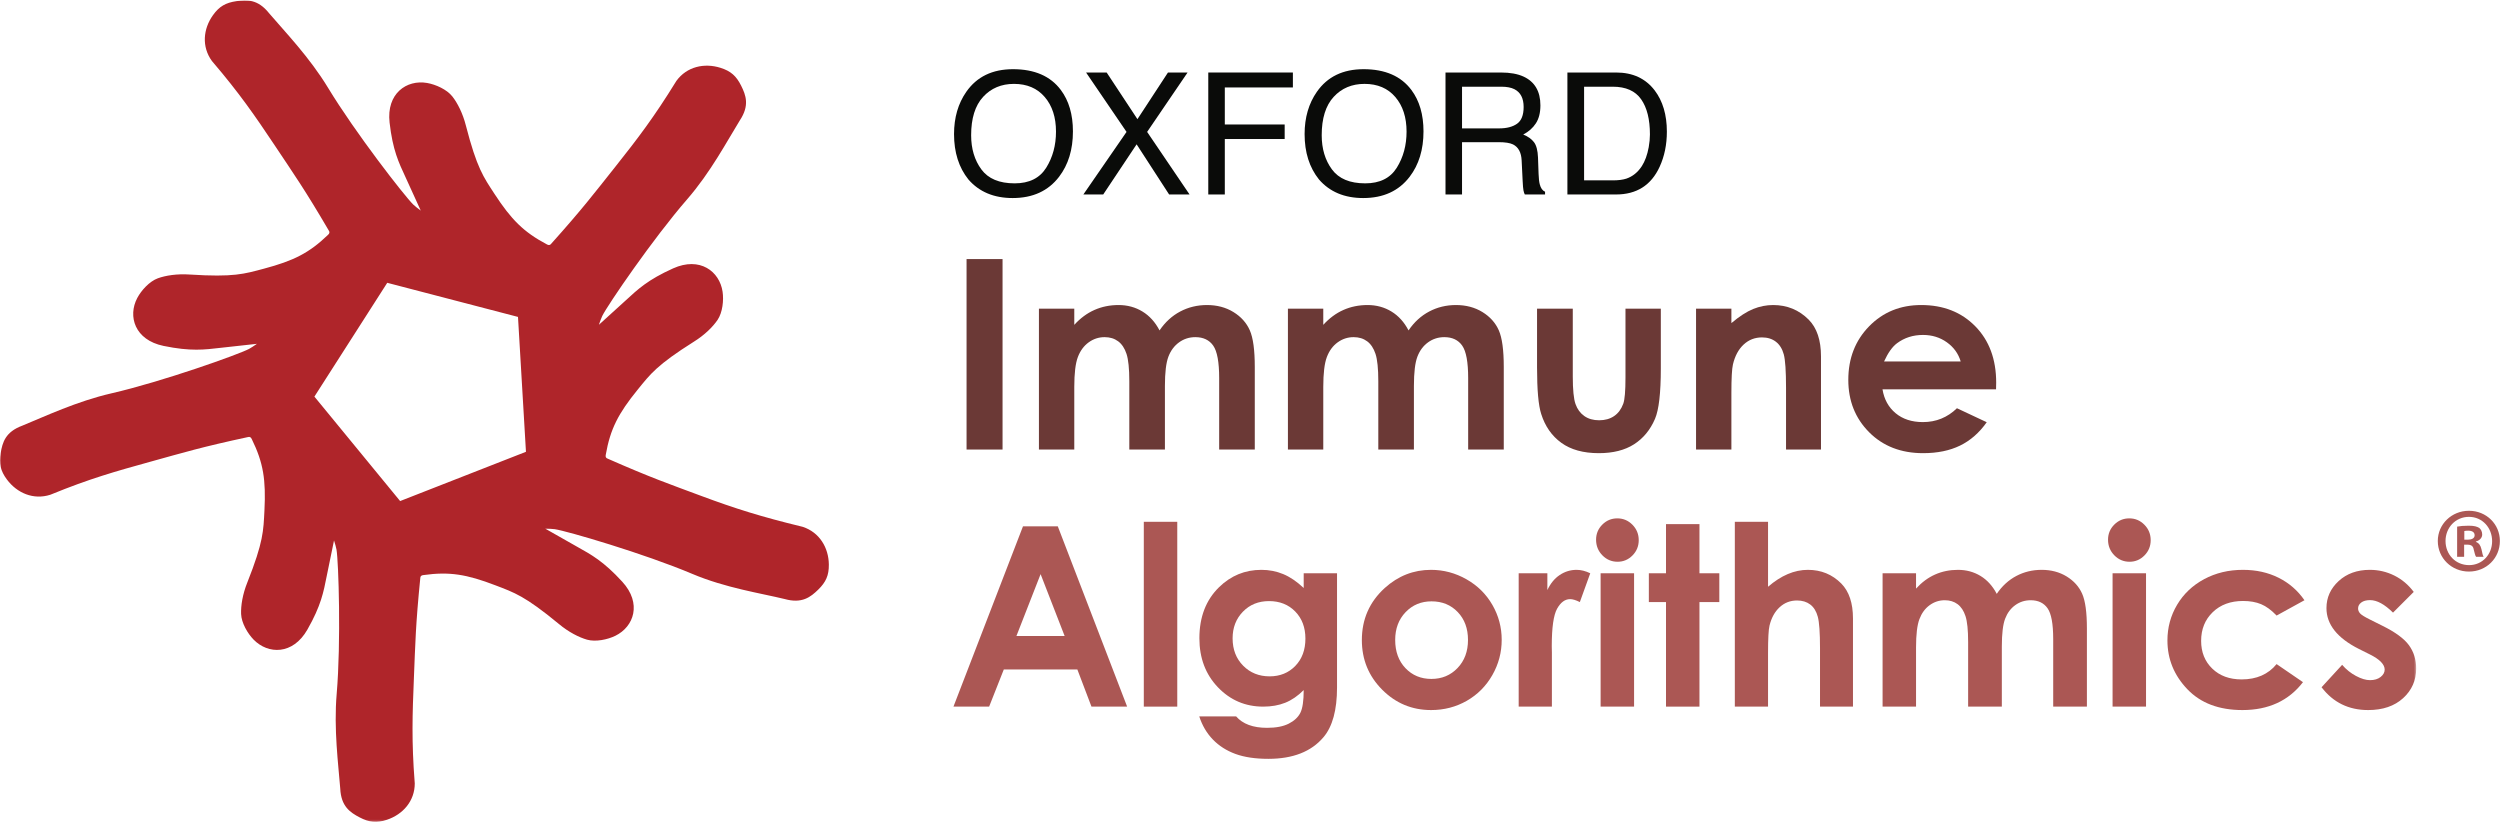 <?xml version="1.0" encoding="UTF-8"?>
<svg width="1235px" height="406px" viewBox="0 0 1235 406" version="1.1" xmlns="http://www.w3.org/2000/svg" xmlns:xlink="http://www.w3.org/1999/xlink">
    <title>NEW OXFORD LOGO HORIZONTAL</title>
    <defs>
        <polygon id="path-1" points="-1.6153745e-14 0 1193.59 0 1193.59 405.795 -1.6153745e-14 405.795"></polygon>
    </defs>
    <g id="NEW-OXFORD-LOGO-HORIZONTAL" stroke="none" stroke-width="1" fill="none" fill-rule="evenodd">
        <path d="M516.841,82.838 C520.054,77.68 521.661,71.748 521.661,65.043 C521.661,57.955 519.808,52.25 516.103,47.926 C512.398,43.601 507.333,41.439 500.907,41.439 C494.673,41.439 489.587,43.581 485.649,47.864 C481.712,52.147 479.743,58.462 479.743,66.808 C479.743,73.486 481.431,79.117 484.808,83.7 C488.185,88.284 493.661,90.576 501.235,90.576 C508.426,90.576 513.629,87.997 516.841,82.838 Z M524.04,44.433 C528.032,49.766 530.028,56.588 530.028,64.9 C530.028,73.896 527.745,81.375 523.178,87.336 C517.819,94.336 510.176,97.836 500.251,97.836 C490.981,97.836 483.694,94.773 478.389,88.648 C473.659,82.742 471.294,75.277 471.294,66.254 C471.294,58.105 473.317,51.133 477.364,45.336 C482.559,37.898 490.243,34.18 500.415,34.18 C511.051,34.18 518.926,37.597 524.04,44.433 L524.04,44.433 Z" id="Fill-1" fill="#0A0B09"></path>
        <polyline id="Fill-2" fill="#0A0B09" points="544.991 96.072 535.182 96.072 556.507 65.162 536.517 35.82 546.693 35.82 561.895 58.871 576.975 35.82 586.662 35.82 566.682 65.161 587.639 96.072 577.544 96.072 561.49 71.299 544.991 96.072"></polyline>
        <polyline id="Fill-3" fill="#0A0B09" points="596.891 35.82 638.686 35.82 638.686 43.203 605.053 43.203 605.053 61.496 634.626 61.496 634.626 68.674 605.053 68.674 605.053 96.072 596.891 96.072 596.891 35.82"></polyline>
        <path d="M690.022,82.838 C693.235,77.68 694.841,71.748 694.841,65.043 C694.841,57.955 692.988,52.25 689.283,47.926 C685.578,43.601 680.513,41.439 674.087,41.439 C667.853,41.439 662.767,43.581 658.829,47.864 C654.892,52.147 652.923,58.462 652.923,66.808 C652.923,73.486 654.612,79.117 657.988,83.7 C661.365,88.284 666.841,90.576 674.415,90.576 C681.607,90.576 686.809,87.997 690.022,82.838 Z M697.22,44.433 C701.212,49.766 703.208,56.588 703.208,64.9 C703.208,73.896 700.925,81.375 696.359,87.336 C690.999,94.336 683.357,97.836 673.431,97.836 C664.161,97.836 656.874,94.773 651.57,88.648 C646.839,82.742 644.474,75.277 644.474,66.254 C644.474,58.105 646.497,51.133 650.544,45.336 C655.739,37.898 663.423,34.18 673.595,34.18 C684.232,34.18 692.107,37.597 697.22,44.433 L697.22,44.433 Z" id="Fill-4" fill="#0A0B09"></path>
        <path d="M740.591,63.424 C744.314,63.424 747.258,62.658 749.426,61.127 C751.593,59.596 752.677,56.834 752.677,52.842 C752.677,48.549 751.161,45.623 748.13,44.064 C746.507,43.244 744.341,42.834 741.628,42.834 L722.243,42.834 L722.243,63.424 L740.591,63.424 Z M714.081,35.82 L741.469,35.82 C745.98,35.82 749.698,36.49 752.625,37.83 C758.183,40.4 760.962,45.144 760.962,52.062 C760.962,55.672 760.217,58.625 758.727,60.922 C757.237,63.219 755.152,65.064 752.472,66.459 C754.823,67.416 756.594,68.674 757.783,70.232 C758.973,71.791 759.636,74.32 759.773,77.82 L760.06,85.9 C760.142,88.197 760.333,89.906 760.634,91.027 C761.126,92.941 762.001,94.172 763.259,94.719 L763.259,96.072 L753.251,96.072 C752.978,95.553 752.759,94.883 752.595,94.062 C752.431,93.242 752.294,91.656 752.185,89.305 L751.693,79.256 C751.507,75.318 750.085,72.68 747.429,71.34 C745.914,70.601 743.536,70.232 740.295,70.232 L722.243,70.232 L722.243,96.072 L714.081,96.072 L714.081,35.82 L714.081,35.82 Z" id="Fill-5" fill="#0A0B09"></path>
        <path d="M796.778,89.099 C799.478,89.099 801.697,88.812 803.435,88.238 C806.536,87.172 809.076,85.121 811.055,82.086 C812.632,79.652 813.769,76.535 814.464,72.734 C814.865,70.465 815.066,68.359 815.066,66.418 C815.066,58.953 813.614,53.156 810.714,49.027 C807.813,44.898 803.141,42.834 796.697,42.834 L782.54,42.834 L782.54,89.099 L796.778,89.099 Z M774.296,35.82 L798.379,35.82 C806.555,35.82 812.896,38.76 817.403,44.639 C821.422,49.943 823.433,56.738 823.433,65.023 C823.433,71.422 822.245,77.205 819.871,82.373 C815.689,91.506 808.497,96.072 798.298,96.072 L774.296,96.072 L774.296,35.82 L774.296,35.82 Z" id="Fill-6" fill="#0A0B09"></path>
        <polygon id="Fill-7" fill="#6B3936" points="477.479 222.072 495.261 222.072 495.261 127.98 477.479 127.98"></polygon>
        <path d="M513.232,152.478 L530.695,152.478 L530.695,160.475 C533.681,157.191 536.999,154.739 540.648,153.118 C544.296,151.498 548.276,150.687 552.587,150.687 C556.938,150.687 560.864,151.754 564.364,153.886 C567.863,156.018 570.679,159.131 572.813,163.225 C575.587,159.131 578.99,156.018 583.023,153.886 C587.055,151.754 591.463,150.687 596.242,150.687 C601.191,150.687 605.544,151.839 609.299,154.141 C613.054,156.444 615.754,159.451 617.397,163.16 C619.04,166.871 619.861,172.905 619.861,181.263 L619.861,222.072 L602.271,222.072 L602.271,186.764 C602.271,178.875 601.29,173.534 599.329,170.74 C597.367,167.948 594.424,166.551 590.502,166.551 C587.516,166.551 584.841,167.404 582.474,169.109 C580.107,170.815 578.348,173.171 577.197,176.178 C576.046,179.183 575.47,184.014 575.47,190.666 L575.47,222.072 L557.88,222.072 L557.88,188.363 C557.88,182.138 557.42,177.628 556.502,174.834 C555.582,172.042 554.204,169.963 552.366,168.598 C550.528,167.233 548.304,166.551 545.697,166.551 C542.791,166.551 540.151,167.414 537.779,169.141 C535.406,170.868 533.633,173.289 532.458,176.401 C531.282,179.515 530.695,184.419 530.695,191.113 L530.695,222.072 L513.232,222.072 L513.232,152.478" id="Fill-8" fill="#6B3936"></path>
        <path d="M636.234,152.478 L653.697,152.478 L653.697,160.475 C656.684,157.191 660.001,154.739 663.651,153.118 C667.298,151.498 671.279,150.687 675.589,150.687 C679.941,150.687 683.866,151.754 687.366,153.886 C690.865,156.018 693.682,159.131 695.816,163.225 C698.589,159.131 701.992,156.018 706.026,153.886 C710.058,151.754 714.465,150.687 719.244,150.687 C724.194,150.687 728.546,151.839 732.302,154.141 C736.057,156.444 738.756,159.451 740.4,163.16 C742.042,166.871 742.863,172.905 742.863,181.263 L742.863,222.072 L725.274,222.072 L725.274,186.764 C725.274,178.875 724.292,173.534 722.331,170.74 C720.369,167.948 717.427,166.551 713.504,166.551 C710.519,166.551 707.843,167.404 705.477,169.109 C703.11,170.815 701.351,173.171 700.199,176.178 C699.048,179.183 698.473,184.014 698.473,190.666 L698.473,222.072 L680.882,222.072 L680.882,188.363 C680.882,182.138 680.422,177.628 679.504,174.834 C678.584,172.042 677.206,169.963 675.368,168.598 C673.53,167.233 671.307,166.551 668.699,166.551 C665.793,166.551 663.154,167.414 660.781,169.141 C658.408,170.868 656.635,173.289 655.46,176.401 C654.284,179.515 653.697,184.419 653.697,191.113 L653.697,222.072 L636.234,222.072 L636.234,152.478" id="Fill-9" fill="#6B3936"></path>
        <path d="M759.3,152.478 L776.954,152.478 L776.954,185.996 C776.954,192.52 777.403,197.052 778.3,199.589 C779.197,202.126 780.641,204.098 782.629,205.506 C784.615,206.912 787.064,207.616 789.971,207.616 C792.877,207.616 795.346,206.924 797.376,205.537 C799.407,204.152 800.913,202.115 801.897,199.429 C802.623,197.425 802.987,193.14 802.987,186.572 L802.987,152.478 L820.45,152.478 L820.45,181.967 C820.45,194.119 819.49,202.435 817.571,206.912 C815.226,212.372 811.772,216.561 807.209,219.481 C802.646,222.402 796.847,223.863 789.811,223.863 C782.177,223.863 776.004,222.157 771.293,218.746 C766.58,215.335 763.265,210.581 761.347,204.482 C759.981,200.26 759.3,192.584 759.3,181.455 L759.3,152.478" id="Fill-10" fill="#6B3936"></path>
        <path d="M837.845,152.478 L855.307,152.478 L855.307,159.61 C859.267,156.272 862.854,153.951 866.07,152.645 C869.283,151.34 872.573,150.687 875.938,150.687 C882.836,150.687 888.691,153.098 893.503,157.916 C897.548,162.01 899.57,168.065 899.57,176.082 L899.57,222.072 L882.301,222.072 L882.301,191.596 C882.301,183.291 881.928,177.775 881.183,175.049 C880.439,172.322 879.141,170.247 877.29,168.819 C875.44,167.392 873.154,166.679 870.431,166.679 C866.9,166.679 863.868,167.861 861.338,170.225 C858.807,172.59 857.051,175.858 856.072,180.032 C855.562,182.205 855.307,186.911 855.307,194.151 L855.307,222.072 L837.845,222.072 L837.845,152.478" id="Fill-11" fill="#6B3936"></path>
        <path d="M968.586,178.576 C967.433,174.696 965.158,171.54 961.762,169.109 C958.366,166.679 954.426,165.463 949.941,165.463 C945.071,165.463 940.8,166.829 937.127,169.557 C934.82,171.264 932.685,174.269 930.719,178.576 L968.586,178.576 Z M986.049,192.328 L929.951,192.328 C930.761,197.276 932.926,201.21 936.445,204.13 C939.962,207.052 944.449,208.512 949.908,208.512 C956.434,208.512 962.04,206.231 966.732,201.668 L981.444,208.576 C977.776,213.779 973.384,217.627 968.267,220.121 C963.15,222.616 957.072,223.863 950.037,223.863 C939.119,223.863 930.229,220.42 923.363,213.533 C916.497,206.646 913.065,198.021 913.065,187.659 C913.065,177.041 916.487,168.225 923.331,161.21 C930.176,154.195 938.757,150.687 949.077,150.687 C960.036,150.687 968.948,154.195 975.815,161.21 C982.68,168.225 986.113,177.488 986.113,189.002 L986.049,192.328 L986.049,192.328 Z" id="Fill-12" fill="#6B3936"></path>
        <path d="M514.058,283.621 L502.109,314.198 L525.937,314.198 L514.058,283.621 Z M505.355,260.008 L522.549,260.008 L556.804,349.073 L539.185,349.073 L532.216,330.727 L495.875,330.727 L488.629,349.073 L471.009,349.073 L505.355,260.008 L505.355,260.008 Z" id="Fill-13" fill="#AB5754"></path>
        <polygon id="Fill-14" fill="#AB5754" points="565.04 349.073 581.569 349.073 581.569 257.767 565.04 257.767"></polygon>
        <path d="M626.889,296.942 C621.682,296.942 617.383,298.688 613.993,302.179 C610.602,305.671 608.907,310.061 608.907,315.348 C608.907,320.838 610.642,325.338 614.114,328.85 C617.585,332.362 621.944,334.118 627.192,334.118 C632.318,334.118 636.547,332.403 639.877,328.971 C643.207,325.54 644.872,321.039 644.872,315.469 C644.872,309.98 643.196,305.52 639.846,302.088 C636.496,298.658 632.176,296.942 626.889,296.942 Z M644.025,283.197 L660.493,283.197 L660.493,339.627 C660.493,350.768 658.253,358.961 653.773,364.209 C647.758,371.313 638.696,374.866 626.587,374.866 C620.128,374.866 614.699,374.058 610.299,372.444 C605.899,370.829 602.186,368.457 599.159,365.329 C596.132,362.201 593.891,358.397 592.438,353.916 L610.663,353.916 C612.277,355.773 614.356,357.175 616.899,358.124 C619.442,359.073 622.449,359.547 625.921,359.547 C630.36,359.547 633.932,358.861 636.637,357.489 C639.341,356.116 641.249,354.34 642.36,352.161 C643.469,349.981 644.025,346.227 644.025,340.899 C641.118,343.805 638.07,345.894 634.882,347.165 C631.692,348.437 628.08,349.073 624.044,349.073 C615.204,349.073 607.736,345.884 601.641,339.506 C595.546,333.129 592.499,325.056 592.499,315.287 C592.499,304.833 595.727,296.438 602.186,290.1 C608.039,284.368 615.022,281.502 623.135,281.502 C626.929,281.502 630.511,282.198 633.883,283.591 C637.253,284.983 640.633,287.275 644.025,290.463 L644.025,283.197 L644.025,283.197 Z" id="Fill-15" fill="#AB5754"></path>
        <path d="M707.177,297.063 C702.042,297.063 697.766,298.849 694.35,302.421 C690.933,305.994 689.225,310.565 689.225,316.135 C689.225,321.868 690.912,326.509 694.289,330.061 C697.664,333.614 701.941,335.389 707.116,335.389 C712.291,335.389 716.598,333.593 720.034,330 C723.471,326.409 725.19,321.787 725.19,316.135 C725.19,310.485 723.501,305.893 720.125,302.361 C716.749,298.829 712.433,297.063 707.177,297.063 Z M706.904,281.502 C713.12,281.502 718.963,283.057 724.433,286.164 C729.902,289.273 734.17,293.491 737.238,298.819 C740.306,304.147 741.84,309.899 741.84,316.075 C741.84,322.291 740.296,328.104 737.208,333.512 C734.12,338.921 729.912,343.15 724.584,346.197 C719.256,349.244 713.383,350.768 706.965,350.768 C697.52,350.768 689.456,347.408 682.777,340.687 C676.096,333.966 672.756,325.803 672.756,316.196 C672.756,305.903 676.529,297.326 684.078,290.463 C690.697,284.489 698.307,281.502 706.904,281.502 L706.904,281.502 Z" id="Fill-16" fill="#AB5754"></path>
        <path d="M750.227,283.197 L764.395,283.197 L764.395,291.493 C765.928,288.223 767.967,285.741 770.51,284.045 C773.053,282.35 775.838,281.502 778.865,281.502 C781.004,281.502 783.244,282.067 785.586,283.197 L780.44,297.426 C778.502,296.457 776.907,295.973 775.656,295.973 C773.113,295.973 770.964,297.547 769.208,300.696 C767.452,303.844 766.574,310.02 766.574,319.223 L766.635,322.432 L766.635,349.073 L750.227,349.073 L750.227,283.197" id="Fill-17" fill="#AB5754"></path>
        <path d="M790.703,349.073 L807.233,349.073 L807.233,283.197 L790.703,283.197 L790.703,349.073 Z M798.968,256.072 C801.865,256.072 804.351,257.122 806.424,259.221 C808.496,261.32 809.533,263.863 809.533,266.85 C809.533,269.797 808.507,272.309 806.454,274.388 C804.402,276.467 801.946,277.506 799.089,277.506 C796.151,277.506 793.645,276.446 791.571,274.327 C789.499,272.208 788.463,269.635 788.463,266.607 C788.463,263.701 789.488,261.219 791.541,259.16 C793.594,257.101 796.07,256.072 798.968,256.072 L798.968,256.072 Z" id="Fill-18" fill="#AB5754"></path>
        <polyline id="Fill-19" fill="#AB5754" points="823.006 258.918 839.535 258.918 839.535 283.197 849.344 283.197 849.344 297.426 839.535 297.426 839.535 349.073 823.006 349.073 823.006 297.426 814.529 297.426 814.529 283.197 823.006 283.197 823.006 258.918"></polyline>
        <path d="M857.005,257.767 L873.413,257.767 L873.413,289.858 C876.642,287.073 879.892,284.983 883.161,283.591 C886.431,282.198 889.74,281.502 893.091,281.502 C899.63,281.502 905.14,283.763 909.62,288.284 C913.454,292.2 915.372,297.952 915.372,305.539 L915.372,349.073 L899.085,349.073 L899.085,320.192 C899.085,312.563 898.722,307.397 897.995,304.692 C897.269,301.988 896.028,299.969 894.272,298.637 C892.516,297.305 890.346,296.639 887.763,296.639 C884.412,296.639 881.536,297.749 879.135,299.969 C876.733,302.19 875.068,305.217 874.14,309.051 C873.655,311.03 873.413,315.55 873.413,322.614 L873.413,349.073 L857.005,349.073 L857.005,257.767" id="Fill-20" fill="#AB5754"></path>
        <path d="M929.995,283.197 L946.525,283.197 L946.525,290.766 C949.352,287.659 952.492,285.337 955.946,283.803 C959.4,282.269 963.166,281.502 967.247,281.502 C971.365,281.502 975.082,282.512 978.395,284.529 C981.707,286.548 984.373,289.495 986.393,293.37 C989.018,289.495 992.239,286.548 996.057,284.529 C999.874,282.512 1004.05,281.502 1008.57,281.502 C1013.25,281.502 1017.37,282.592 1020.93,284.771 C1024.48,286.952 1027.04,289.797 1028.59,293.309 C1030.15,296.821 1030.93,302.533 1030.93,310.444 L1030.93,349.073 L1014.28,349.073 L1014.28,315.651 C1014.28,308.184 1013.35,303.128 1011.49,300.484 C1009.63,297.84 1006.85,296.518 1003.14,296.518 C1000.31,296.518 997.778,297.326 995.537,298.94 C993.297,300.555 991.632,302.785 990.542,305.63 C989.452,308.476 988.907,313.047 988.907,319.344 L988.907,349.073 L972.257,349.073 L972.257,317.164 C972.257,311.272 971.821,307.003 970.952,304.359 C970.082,301.715 968.778,299.747 967.037,298.455 C965.298,297.164 963.194,296.518 960.726,296.518 C957.975,296.518 955.476,297.335 953.23,298.97 C950.985,300.605 949.306,302.896 948.194,305.842 C947.081,308.789 946.525,313.431 946.525,319.768 L946.525,349.073 L929.995,349.073 L929.995,283.197" id="Fill-21" fill="#AB5754"></path>
        <path d="M1043.61,349.073 L1060.14,349.073 L1060.14,283.197 L1043.61,283.197 L1043.61,349.073 Z M1051.88,256.072 C1054.77,256.072 1057.26,257.122 1059.33,259.221 C1061.41,261.32 1062.44,263.863 1062.44,266.85 C1062.44,269.797 1061.42,272.309 1059.36,274.388 C1057.31,276.467 1054.86,277.506 1052,277.506 C1049.06,277.506 1046.55,276.446 1044.48,274.327 C1042.41,272.208 1041.37,269.635 1041.37,266.607 C1041.37,263.701 1042.4,261.219 1044.45,259.16 C1046.5,257.101 1048.98,256.072 1051.88,256.072 L1051.88,256.072 Z" id="Fill-22" fill="#AB5754"></path>
        <path d="M1138.4,296.518 L1124.64,304.086 C1122.05,301.382 1119.5,299.505 1116.97,298.455 C1114.44,297.407 1111.48,296.881 1108.09,296.881 C1101.91,296.881 1096.91,298.725 1093.09,302.412 C1089.27,306.1 1087.36,310.826 1087.36,316.588 C1087.36,322.191 1089.2,326.766 1092.88,330.312 C1096.55,333.859 1101.38,335.631 1107.36,335.631 C1114.76,335.631 1120.52,333.109 1124.64,328.063 L1137.67,336.987 C1130.61,346.175 1120.64,350.768 1107.76,350.768 C1096.18,350.768 1087.11,347.337 1080.55,340.475 C1073.99,333.614 1070.71,325.58 1070.71,316.377 C1070.71,310 1072.3,304.127 1075.49,298.758 C1078.68,293.39 1083.13,289.172 1088.84,286.104 C1094.55,283.036 1100.94,281.502 1108.01,281.502 C1114.54,281.502 1120.42,282.804 1125.62,285.408 C1130.83,288.011 1135.09,291.715 1138.4,296.518" id="Fill-23" fill="#AB5754"></path>
        <g id="Group-27" transform="translate(0, 0.205)">
            <mask id="mask-2" fill="white">
                <use xlink:href="#path-1"></use>
            </mask>
            <g id="Clip-25"></g>
            <path d="M1192.38,292.196 L1182.15,302.428 C1177.99,298.311 1174.22,296.252 1170.82,296.252 C1168.97,296.252 1167.51,296.646 1166.47,297.433 C1165.42,298.22 1164.89,299.2 1164.89,300.37 C1164.89,301.258 1165.22,302.076 1165.89,302.822 C1166.56,303.569 1168.2,304.588 1170.82,305.879 L1176.88,308.907 C1183.26,312.055 1187.64,315.264 1190.02,318.534 C1192.4,321.803 1193.59,325.638 1193.59,330.038 C1193.59,335.891 1191.44,340.775 1187.14,344.69 C1182.84,348.606 1177.08,350.563 1169.86,350.563 C1160.25,350.563 1152.58,346.809 1146.85,339.301 L1157.02,328.221 C1158.96,330.482 1161.23,332.308 1163.83,333.701 C1166.43,335.093 1168.75,335.79 1170.76,335.79 C1172.94,335.79 1174.7,335.265 1176.03,334.215 C1177.36,333.166 1178.03,331.956 1178.03,330.582 C1178.03,328.04 1175.63,325.557 1170.82,323.135 L1165.25,320.35 C1154.6,314.982 1149.27,308.261 1149.27,300.188 C1149.27,294.981 1151.28,290.531 1155.29,286.837 C1159.31,283.144 1164.45,281.297 1170.7,281.297 C1174.98,281.297 1179.01,282.235 1182.78,284.112 C1186.56,285.99 1189.76,288.684 1192.38,292.196" id="Fill-24" fill="#AB5754" mask="url(#mask-2)"></path>
            <path d="M197.663,247.317 L155.314,195.719 L191.299,139.5 L255.889,156.349 L259.822,222.985 L197.663,247.317 Z M396.551,260.053 L395.99,259.911 C376.242,255.115 363.199,251.032 346.586,244.842 C330.251,238.756 321.652,235.821 300.156,226.354 C299.367,226.104 299.002,225.445 299.249,224.44 C301.482,211.688 305.446,204.059 314.98,192.321 C321.306,184.535 324.443,180.156 342.807,168.571 C348.128,165.262 352.207,161.198 354.495,157.8 C356.943,154.162 357.586,148.191 356.962,143.937 C355.483,133.827 345.737,126.436 332.536,132.369 C319.992,138.011 315.064,142.723 309.223,148.09 C305.309,151.682 300.556,155.929 295.856,160.234 C296.451,158.555 296.959,157.008 297.54,155.828 C300.206,150.426 322.582,117.662 339.452,98.25 C351.01,84.953 359.142,69.536 365.478,59.263 C370.379,51.892 368.485,46.851 366.118,42.108 C363.744,37.369 361.048,34.9 355.895,33.286 C347.895,30.777 339.291,32.713 334.167,39.717 L333.857,40.206 C323.237,57.434 315.11,68.16 304.115,81.987 C293.307,95.579 287.873,102.816 272.258,120.249 C271.778,120.918 271.037,121.06 270.152,120.513 C258.663,114.432 252.596,108.305 244.309,95.617 C238.813,87.2 235.592,82.864 230.156,61.855 C228.623,55.781 225.993,50.652 223.449,47.427 C220.727,43.976 215.223,41.511 210.972,40.777 C200.869,39.036 190.829,45.978 192.454,60.335 C193.999,73.98 196.989,80.119 200.325,87.322 C202.564,92.166 205.173,98.015 207.854,103.83 C206.428,102.739 205.104,101.773 204.154,100.849 C199.816,96.641 175.417,65.225 162.069,43.185 C152.926,28.087 140.787,15.531 132.926,6.325 C127.397,-0.617 122.006,-0.394 116.752,0.371 C111.503,1.143 108.318,2.927 105.196,7.306 C100.347,14.106 99.553,22.862 104.666,29.902 L105.038,30.348 C118.217,45.782 125.886,56.875 135.706,71.601 C145.36,86.082 150.597,93.488 162.443,113.72 C162.935,114.381 162.841,115.13 162.048,115.799 C152.72,124.791 145.01,128.628 130.358,132.527 C120.639,135.112 115.515,136.812 93.796,135.417 C87.532,134.973 81.827,135.867 77.969,137.273 C73.842,138.779 69.799,143.225 67.797,147.025 C63.034,156.056 66.578,167.735 80.777,170.67 C94.273,173.459 101.05,172.538 108.946,171.624 C114.229,171.013 120.577,170.368 126.915,169.643 C125.473,170.634 124.174,171.564 123.025,172.164 C117.678,174.964 80.214,188.307 55.087,194.093 C37.874,198.057 22.18,205.503 10.981,210.086 C2.662,213.165 1.221,218.344 0.341,223.562 C-0.532,228.776 0.195,232.351 3.417,236.675 C8.422,243.384 16.537,246.864 24.822,244.212 L25.359,243.998 C44.133,236.313 57.061,232.651 74.127,227.929 C90.906,223.289 99.58,220.63 122.521,215.704 C123.303,215.443 123.987,215.764 124.382,216.723 C130.106,228.366 131.406,236.869 130.634,251.969 C130.123,261.986 130.174,267.371 122.183,287.52 C119.841,293.32 118.946,299.004 119.104,303.099 C119.275,307.481 122.279,312.694 125.291,315.778 C132.454,323.103 144.684,323.379 151.837,310.838 C158.638,298.915 159.837,292.205 161.386,284.436 C162.422,279.237 163.753,273.016 165.004,266.777 C165.513,268.47 166.007,270.005 166.23,271.29 C167.261,277.232 168.508,316.893 166.326,342.508 C164.832,360.057 167.139,377.272 168.079,389.312 C168.467,398.156 172.968,401.134 177.678,403.595 C182.385,406.046 186.021,406.47 191.136,404.763 C199.075,402.111 204.883,395.504 204.893,386.826 L204.852,386.25 C203.274,366.064 203.73,352.647 204.456,335.005 C205.171,317.655 205.293,308.608 207.627,285.33 C207.619,284.508 208.135,283.959 209.173,283.884 C222.039,282.086 230.552,283.503 244.726,288.937 C254.129,292.541 259.284,294.172 276.063,308.02 C280.881,312.046 286.032,314.665 289.988,315.79 C294.221,316.993 300.12,315.77 303.986,313.874 C313.172,309.37 317.187,297.865 307.41,287.177 C298.118,277.019 292.084,273.793 285.142,269.906 C280.495,267.3 274.955,264.098 269.38,260.964 C271.147,261.01 272.761,261.022 274.054,261.211 C280.041,262.084 318.273,273.266 342.047,283.318 C358.334,290.203 375.851,292.853 387.628,295.716 C396.186,298.104 400.409,294.766 404.203,291.069 C407.987,287.371 409.507,284.059 409.449,278.68 C409.351,270.331 404.831,262.767 396.551,260.053 L396.551,260.053 Z" id="Fill-26" fill="#AF252A" mask="url(#mask-2)"></path>
        </g>
        <path d="M1217.37,266.611 L1219.01,266.611 C1220.92,266.611 1222.47,265.974 1222.47,264.427 C1222.47,263.062 1221.47,262.152 1219.28,262.152 C1218.37,262.152 1217.74,262.243 1217.37,262.333 L1217.37,266.611 Z M1217.28,275.074 L1213.82,275.074 L1213.82,260.15 C1215.19,259.876 1217.1,259.695 1219.56,259.695 C1222.38,259.695 1223.65,260.15 1224.74,260.787 C1225.56,261.423 1226.2,262.607 1226.2,264.063 C1226.2,265.701 1224.93,266.975 1223.1,267.521 L1223.1,267.703 C1224.56,268.248 1225.38,269.341 1225.84,271.343 C1226.29,273.618 1226.56,274.528 1226.93,275.074 L1223.2,275.074 C1222.74,274.528 1222.47,273.163 1222.01,271.434 C1221.74,269.796 1220.83,269.068 1218.92,269.068 L1217.28,269.068 L1217.28,275.074 Z M1208.09,267.247 C1208.09,273.891 1213,279.169 1219.74,279.169 C1226.29,279.169 1231.11,273.891 1231.11,267.339 C1231.11,260.696 1226.29,255.327 1219.65,255.327 C1213,255.327 1208.09,260.696 1208.09,267.247 Z M1234.94,267.247 C1234.94,275.711 1228.29,282.354 1219.65,282.354 C1211.09,282.354 1204.27,275.711 1204.27,267.247 C1204.27,258.966 1211.09,252.324 1219.65,252.324 C1228.29,252.324 1234.94,258.966 1234.94,267.247 L1234.94,267.247 Z" id="Fill-28" fill="#AB5754"></path>
    </g>
</svg>